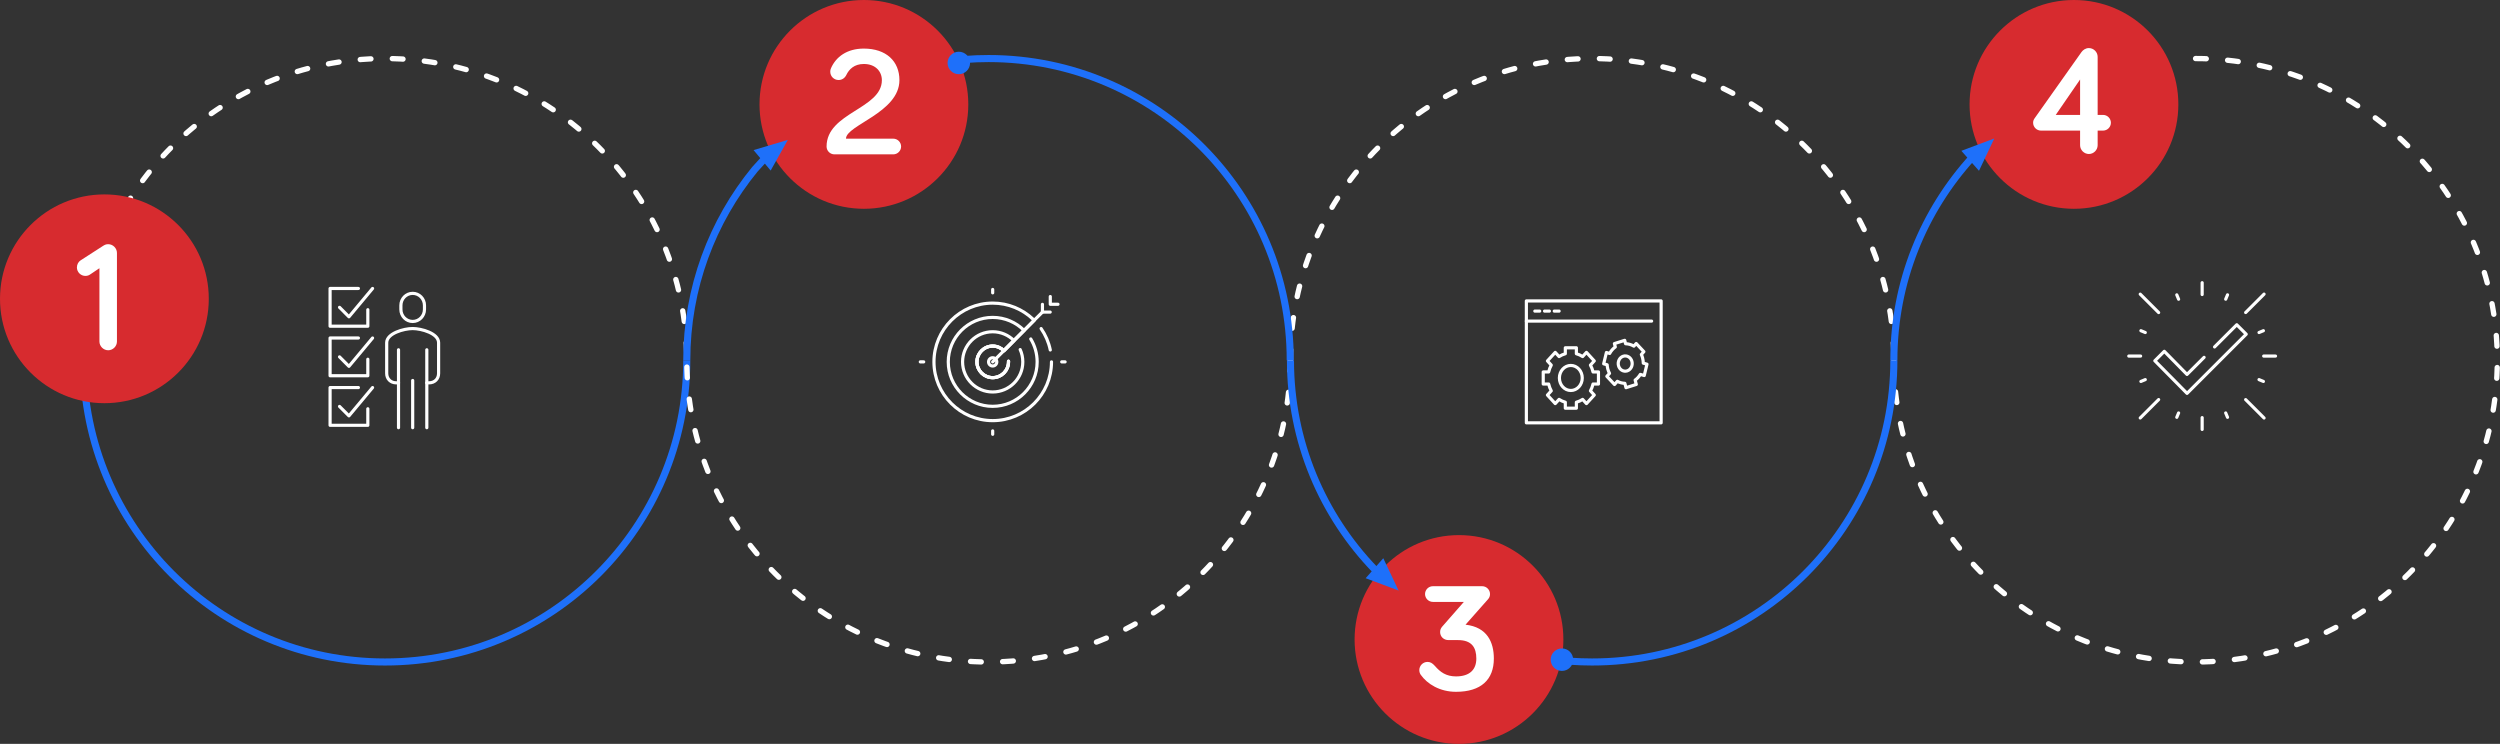 <?xml version="1.0" encoding="UTF-8"?><svg id="Calque_2" xmlns="http://www.w3.org/2000/svg" viewBox="0 0 684.91 203.8"><rect x="0" y="0" width="684.91" height="203.8" fill="#333333" stroke="none"/><defs><style>.cls-1,.cls-2,.cls-3{fill-rule:evenodd;}.cls-1,.cls-4{fill:#1e70fa;}.cls-5{fill:#fff;}.cls-6{fill:#d72b2f;}.cls-2{stroke:#1e70fa;stroke-miterlimit:10;stroke-width:1.94px;}.cls-2,.cls-3,.cls-7{fill:none;}.cls-3{stroke-dasharray:0 0 2.93 5.86;stroke-width:1.46px;}.cls-3,.cls-7{stroke:#fff;stroke-linecap:round;stroke-linejoin:round;}.cls-7{stroke-width:.87px;}</style></defs><g id="Layer_1"><path class="cls-2" d="m188.15,98.7c0,45.65-37.01,82.66-82.66,82.66S22.83,144.35,22.83,98.7"/><path class="cls-3" d="m22.83,98.7c0-45.65,37.01-82.66,82.66-82.66s82.66,37.01,82.66,82.66"/><path class="cls-2" d="m188.15,98.7c0-19.86,7-38.08,18.67-52.33l3.78-4.15"/><path class="cls-3" d="m353.48,98.7c0,45.65-37.01,82.66-82.66,82.66s-82.66-37.01-82.66-82.66"/><path class="cls-3" d="m353.53,98.7c0-45.65,37.01-82.66,82.66-82.66s82.66,37.01,82.66,82.66"/><path class="cls-3" d="m601.51,16.04c45.65,0,82.66,37.01,82.66,82.66s-37.01,82.66-82.66,82.66-82.66-37.01-82.66-82.66"/><path class="cls-2" d="m518.85,98.7c0,45.65-37.01,82.66-82.66,82.66-2.01,0-4-.07-5.98-.21"/><path class="cls-2" d="m518.85,98.7c0-21.46,8.18-41.01,21.59-55.7"/><path class="cls-2" d="m257.95,17.04c4.19-.66,8.49-1,12.87-1,45.65,0,82.66,37.01,82.66,82.66"/><path class="cls-2" d="m376.71,156.1c-14.35-14.87-23.17-35.1-23.17-57.4"/><circle class="cls-6" cx="28.6" cy="81.86" r="28.6"/><circle class="cls-6" cx="236.68" cy="28.6" r="28.6"/><circle class="cls-6" cx="399.71" cy="175.2" r="28.6"/><circle class="cls-6" cx="568.19" cy="28.6" r="28.6"/><polygon class="cls-1" points="374.14 158.41 378.97 152.93 383.16 161.79 374.14 158.41"/><circle class="cls-4" cx="427.91" cy="180.73" r="3.08"/><polygon class="cls-1" points="537.34 41.32 542.17 46.8 546.36 37.94 537.34 41.32"/><polygon class="cls-1" points="211.13 46.73 206.45 41.12 215.84 38.32 211.13 46.73"/><circle class="cls-4" cx="262.68" cy="17.25" r="3.08"/><g id="_9"><path class="cls-7" d="m288.07,99.14c0,8.88-7.23,16.1-16.1,16.1s-16.1-7.23-16.1-16.1,7.23-16.1,16.1-16.1c4.28,0,8.17,1.68,11.05,4.41.11.1.21.2.32.31l-2.77,2.77-2.77,2.77-2.77,2.78c-.78-.78-1.86-1.27-3.06-1.27-2.38,0-4.32,1.94-4.32,4.33s1.94,4.32,4.32,4.32,4.33-1.94,4.33-4.32c0-.06,0-.11,0-.17"/><path class="cls-7" d="m285.23,90.02c1.2,1.74,2.07,3.72,2.51,5.86"/><path class="cls-7" d="m282.39,92.86c1.11,1.83,1.75,3.99,1.75,6.28,0,6.71-5.46,12.18-12.18,12.18s-12.17-5.46-12.17-12.18,5.46-12.18,12.17-12.18c3.36,0,6.4,1.36,8.6,3.57l-2.77,2.77-2.77,2.78c-.78-.78-1.86-1.27-3.06-1.27-2.38,0-4.32,1.94-4.32,4.33s1.94,4.32,4.32,4.32,4.33-1.94,4.33-4.32c0-.06,0-.11,0-.17"/><path class="cls-7" d="m279.49,95.77c.47,1.03.72,2.17.72,3.37,0,4.55-3.7,8.25-8.25,8.25s-8.25-3.7-8.25-8.25,3.7-8.25,8.25-8.25c2.28,0,4.33.93,5.83,2.42l-2.77,2.78c-.78-.78-1.86-1.27-3.06-1.27-2.38,0-4.32,1.94-4.32,4.33s1.94,4.32,4.32,4.32,4.33-1.94,4.33-4.32c0-.06,0-.11,0-.17"/><polyline class="cls-7" points="285.59 85.5 283.33 87.75 280.57 90.53 277.79 93.3 275.02 96.08 272.76 98.34 271.96 99.14"/><polyline class="cls-7" points="287.74 81.24 287.74 83.36 289.85 83.36"/><polyline class="cls-7" points="285.59 83.38 285.59 85.5 287.71 85.5"/><path class="cls-7" d="m273.09,99.14c0,.62-.5,1.13-1.13,1.13s-1.13-.51-1.13-1.13.51-1.13,1.13-1.13c.31,0,.59.12.79.33.2.2.33.49.33.8Z"/><line class="cls-7" x1="271.96" y1="80.23" x2="271.96" y2="79.3"/><line class="cls-7" x1="271.96" y1="118.98" x2="271.96" y2="118.05"/><line class="cls-7" x1="290.87" y1="99.14" x2="291.8" y2="99.14"/><line class="cls-7" x1="252.13" y1="99.14" x2="253.06" y2="99.14"/></g><g id="_6"><rect class="cls-7" x="418.17" y="82.44" width="36.92" height="33.4"/><line class="cls-7" x1="418.17" y1="87.97" x2="452.48" y2="87.97"/><line class="cls-7" x1="420.49" y1="85.23" x2="421.82" y2="85.23"/><line class="cls-7" x1="423.15" y1="85.23" x2="424.48" y2="85.23"/><line class="cls-7" x1="425.81" y1="85.23" x2="427.14" y2="85.23"/><path class="cls-7" d="m437.92,105.21v-3.31h-1.49c-.15-.67-.39-1.3-.71-1.87l1.05-1.15-2.14-2.34-1.05,1.15c-.53-.35-1.1-.61-1.71-.78v-1.63h-3.03v1.63c-.61.17-1.19.43-1.71.78l-1.05-1.15-2.14,2.34,1.05,1.15c-.32.57-.56,1.2-.71,1.87h-1.49v3.31h1.49c.15.67.39,1.3.71,1.87l-1.05,1.15,2.14,2.34,1.05-1.15c.53.35,1.1.61,1.71.78v1.63h3.03v-1.63c.61-.17,1.19-.43,1.71-.78l1.05,1.15,2.14-2.34-1.05-1.15c.32-.57.56-1.2.71-1.87h1.49Z"/><path class="cls-7" d="m433.48,103.55c0,1.89-1.4,3.43-3.13,3.43s-3.13-1.53-3.13-3.43,1.4-3.43,3.13-3.43,3.13,1.53,3.13,3.43Z"/><path class="cls-7" d="m447.09,99.02c.29,1.11-.29,2.27-1.31,2.59-1.02.32-2.08-.32-2.37-1.43s.29-2.27,1.31-2.59,2.08.32,2.37,1.43Z"/><path class="cls-7" d="m450.02,98.1c-.09-.34-.21-.67-.35-.98l.69-.77-2.1-2.24-.64.72c-.69-.41-1.46-.64-2.27-.66l-.24-.93-2.82.89.24.93c-.64.46-1.16,1.07-1.54,1.77l-.89-.26-.75,3.1.95.27c.02.38.08.77.18,1.16.11.43.27.82.47,1.19l-.73.81,2.1,2.24.77-.87c.64.34,1.34.53,2.06.55l.31,1.19,2.82-.89-.31-1.19c.57-.41,1.05-.95,1.42-1.56l1.07.31.75-3.1-1.01-.29c0-.46-.07-.93-.19-1.4Z"/></g><path class="cls-5" d="m24.78,75.13c-.38.3-.84.46-1.39.46-1.27,0-2.32-1.05-2.32-2.32,0-.84.42-1.56,1.01-1.94l6.08-3.92c.46-.3.84-.51,1.48-.51,1.31,0,2.4,1.1,2.4,2.4v24.26c0,1.31-1.1,2.4-2.4,2.4s-2.4-1.1-2.4-2.4v-20.08l-2.45,1.65Z"/><path class="cls-5" d="m236.66,13.31c6.12,0,9.75,3.46,9.75,8.65,0,8.9-14.64,12.32-14.64,16.03h12.95c1.18,0,2.15.97,2.15,2.15s-.97,2.15-2.15,2.15h-16.12c-1.18,0-2.15-.97-2.15-2.15,0-9.32,15.15-10.29,15.15-18.18,0-2.36-1.73-4.43-4.94-4.43-2.62,0-4.05,1.43-4.81,3.04-.46.89-1.22,1.35-2.11,1.35-1.27,0-2.28-1.01-2.28-2.28,0-.34.04-.59.21-.97,1.35-3.08,4.35-5.36,8.99-5.36Z"/><path class="cls-5" d="m392.56,164.9c-1.18,0-2.15-.97-2.15-2.15s.97-2.15,2.15-2.15h13.5c1.18,0,2.15.97,2.15,2.15,0,.46-.13.97-.55,1.43l-6.16,6.96c5.95.68,7.76,4.81,7.76,9.28,0,5.78-3.5,9.11-10.38,9.11-4.39,0-7.85-2.11-9.66-4.68-.25-.38-.38-.8-.38-1.27,0-1.22,1.01-2.24,2.24-2.24.76,0,1.31.3,2.03,1.1,1.43,1.65,3.04,2.87,5.78,2.87,3.8,0,5.57-1.9,5.57-4.89s-1.22-5.06-5.02-5.06h-2.62c-1.31,0-2.28-.97-2.28-2.19,0-.68.21-1.05.55-1.48l5.95-6.79h-8.48Z"/><path class="cls-5" d="m576.16,31.48c1.18,0,2.15.97,2.15,2.15s-.97,2.15-2.15,2.15h-1.48v4.01c0,1.31-1.1,2.4-2.4,2.4s-2.41-1.1-2.41-2.4v-4.01h-10.72c-1.18,0-2.15-.97-2.15-2.15,0-.46.13-.8.38-1.18l12.87-18.18c.42-.59,1.14-1.1,2.03-1.1,1.31,0,2.4,1.1,2.4,2.4v15.91h1.48Zm-6.29,0v-9.7l-6.67,9.7h6.67Z"/><path class="cls-7" d="m113.06,88.07c1.8,0,3.23-1.48,3.23-3.3v-1.1c0-1.82-1.43-3.3-3.23-3.3s-3.23,1.48-3.23,3.3v1.1c0,1.82,1.43,3.3,3.23,3.3Z"/><line class="cls-7" x1="116.93" y1="117.17" x2="116.93" y2="95.83"/><line class="cls-7" x1="109.18" y1="95.83" x2="109.18" y2="117.17"/><line class="cls-7" x1="113.06" y1="104.24" x2="113.06" y2="117.17"/><path class="cls-7" d="m109.18,104.88h-.65c-1.51,0-2.59-1.08-2.59-2.59v-8.4c0-2.56,4.69-3.88,7.11-3.88s7.11,1.32,7.11,3.88v8.4c0,1.51-1.08,2.59-2.59,2.59h-.65"/><polyline class="cls-7" points="100.77 84.85 100.77 89.37 90.43 89.37 90.43 79.03 98.19 79.03"/><polyline class="cls-7" points="93.02 84.2 95.6 86.79 102.07 79.03"/><polyline class="cls-7" points="100.77 98.42 100.77 102.94 90.43 102.94 90.43 92.6 98.19 92.6"/><polyline class="cls-7" points="93.02 97.77 95.6 100.36 102.07 92.6"/><polyline class="cls-7" points="100.77 111.99 100.77 116.52 90.43 116.52 90.43 106.18 98.19 106.18"/><polyline class="cls-7" points="93.02 111.35 95.6 113.93 102.07 106.18"/><g id="g5541"><path id="path1266-7" class="cls-7" d="m603.84,97.9l-4.68,4.68-6.22-6.33-2.59,2.59,8.82,8.93,16.21-16.21-2.59-2.59-6.08,6.08"/><path id="path5407" class="cls-7" d="m603.31,77.45v3.24"/><path id="path5409" class="cls-7" d="m603.31,114.41v3.24"/><path id="path5415" class="cls-7" d="m623.41,97.55h-3.24"/><path id="path5417" class="cls-7" d="m586.45,97.55h-3.24"/><path id="path5463" class="cls-7" d="m620.27,80.58l-5.04,5.04"/><path id="path5465" class="cls-7" d="m591.39,109.47l-5.04,5.04"/><path id="path5467" class="cls-7" d="m620.27,114.52l-5.04-5.04"/><path id="path5469" class="cls-7" d="m591.39,85.63l-5.04-5.04"/><path id="path5496" class="cls-7" d="m596.36,80.78l.5,1.2"/><path id="path5498" class="cls-7" d="m609.76,113.13l.5,1.2"/><path id="path5512" class="cls-7" d="m586.53,90.6l1.2.5"/><path id="path5514" class="cls-7" d="m618.89,104l1.2.5"/><path id="path5516" class="cls-7" d="m586.53,104.5l1.2-.5"/><path id="path5518" class="cls-7" d="m618.89,91.1l1.2-.5"/><path id="path5520" class="cls-7" d="m596.36,114.33l.5-1.2"/><path id="path5522" class="cls-7" d="m609.76,81.97l.5-1.2"/></g></g></svg>